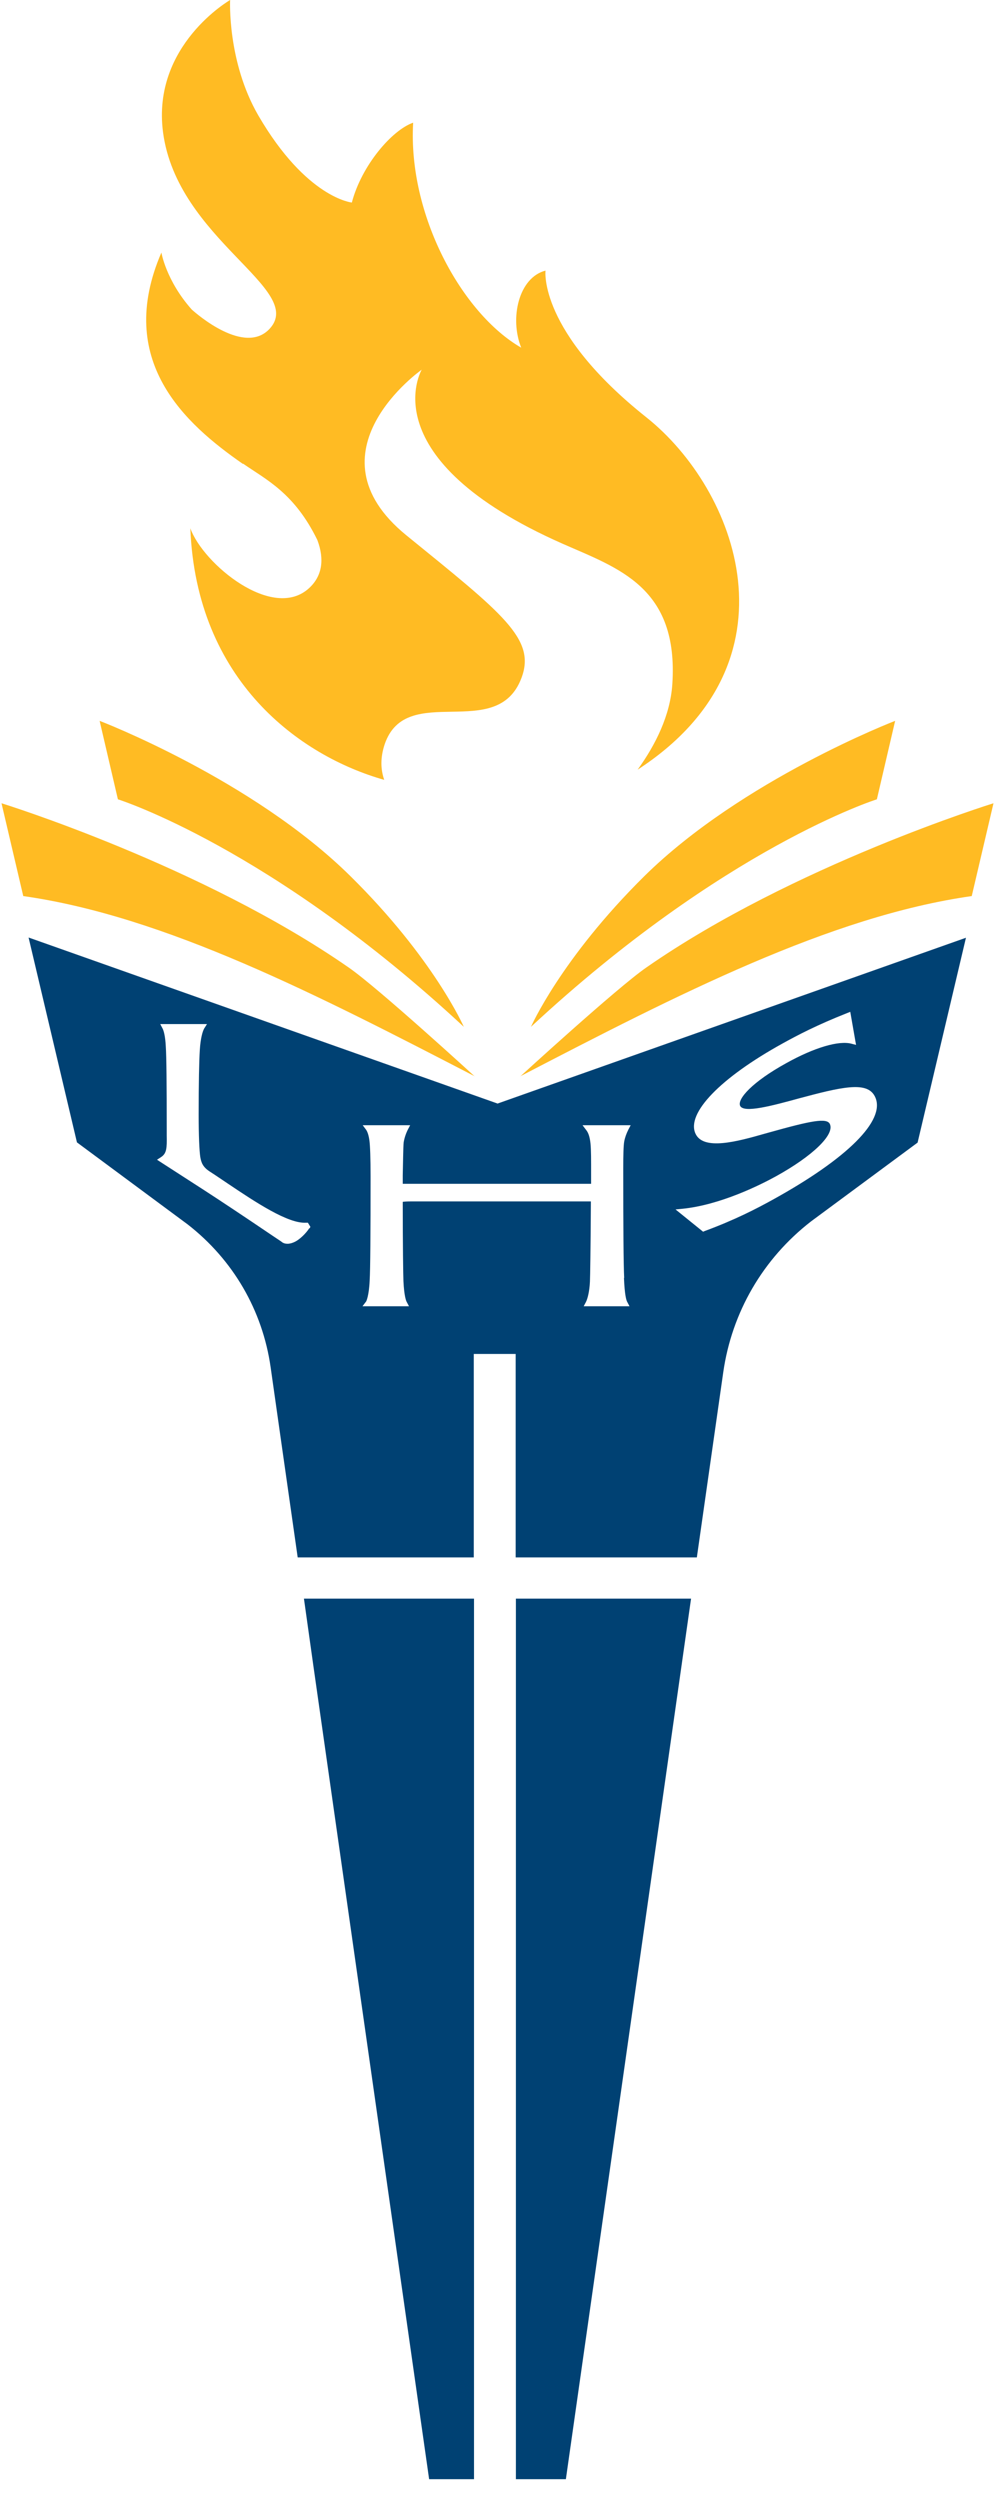 <?xml version="1.0" encoding="UTF-8"?> <svg xmlns="http://www.w3.org/2000/svg" width="43" height="108" viewBox="0 0 43 108" fill="none"><g clip-path="url(#clip0_290_6478)"><path d="M10.505 20.03C11.515 20.73 12.725 21.3 13.715 23.33C14.035 24.18 13.915 24.89 13.365 25.4C11.795 26.86 8.775 24.36 8.225 22.82C8.485 29.42 12.965 32.66 16.605 33.69C16.445 33.23 16.435 32.72 16.625 32.15C17.565 29.41 21.475 32.1 22.535 29.29C23.175 27.6 21.725 26.51 17.555 23.12C13.155 19.53 18.225 15.97 18.225 15.97C18.225 15.97 15.965 19.8 24.315 23.49C26.715 24.55 29.335 25.36 29.055 29.56C28.965 30.9 28.335 32.17 27.555 33.25C34.695 28.61 31.855 21.15 27.935 18.03C23.255 14.31 23.575 11.69 23.575 11.69C22.415 11.99 22.015 13.75 22.525 15.02C19.955 13.54 17.625 9.28 17.855 5.3C16.935 5.62 15.625 7.15 15.205 8.75C15.205 8.75 13.245 8.56 11.165 4.99C9.815 2.66 9.945 0 9.945 0C9.945 0 6.555 1.95 7.045 5.71C7.655 10.35 13.225 12.49 11.655 14.2C10.575 15.37 8.505 13.57 8.285 13.37C7.175 12.12 6.975 10.91 6.975 10.91C4.955 15.59 8.005 18.31 10.495 20.04L10.505 20.03Z" fill="#FFBB23"></path><path d="M20.515 46.5C20.515 46.5 16.345 42.68 15.075 41.8C8.715 37.38 0.065 34.7 0.065 34.7L1.005 38.71C7.135 39.58 13.745 42.99 20.525 46.5H20.515Z" fill="#FFBB23"></path><path d="M20.045 44.36C20.045 44.36 18.755 41.41 15.145 37.85C10.915 33.67 4.305 31.14 4.305 31.14L5.095 34.53C5.095 34.53 11.695 36.6 20.045 44.36Z" fill="#FFBB23"></path><path d="M22.475 46.5C29.255 42.98 35.865 39.58 41.995 38.71L42.935 34.7C42.935 34.7 34.275 37.38 27.925 41.8C26.655 42.68 22.485 46.5 22.485 46.5H22.475Z" fill="#FFBB23"></path><path d="M22.945 44.36C31.295 36.6 37.895 34.53 37.895 34.53L38.685 31.14C38.685 31.14 32.075 33.68 27.845 37.85C24.235 41.42 22.945 44.36 22.945 44.36Z" fill="#FFBB23"></path><path d="M20.485 69.06H13.135L13.545 71.98L18.545 107.1H18.715H18.885H20.485V69.06Z" fill="#004173"></path><path d="M21.495 47.67L1.235 40.5L3.325 49.35L8.105 52.89C10.075 54.42 11.345 56.61 11.695 59.06L12.185 62.51L12.865 67.28H20.475V58.49H22.285V67.28H30.115L31.255 59.29C31.625 56.69 32.975 54.37 35.055 52.76L39.655 49.36L41.745 40.51L21.485 47.68L21.495 47.67ZM13.365 53.06C13.225 53.28 12.955 53.54 12.755 53.64C12.635 53.7 12.525 53.73 12.425 53.73C12.335 53.73 12.245 53.71 12.175 53.65C12.155 53.63 12.025 53.55 11.805 53.4C10.505 52.52 9.495 51.85 8.815 51.41L6.785 50.1L6.955 49.99C7.205 49.83 7.215 49.6 7.205 49.05C7.205 48.96 7.205 48.87 7.205 48.78C7.205 46.85 7.195 45.65 7.165 45.21C7.145 44.77 7.075 44.52 7.025 44.43L6.925 44.24H8.945L8.825 44.43C8.755 44.55 8.665 44.86 8.635 45.36C8.605 45.84 8.585 46.78 8.585 48.16C8.585 49.04 8.615 49.72 8.655 49.98C8.695 50.21 8.755 50.41 9.065 50.61C9.315 50.77 9.575 50.95 9.845 51.13C11.065 51.95 12.455 52.87 13.225 52.82H13.305L13.415 53L13.375 53.07L13.365 53.06ZM26.965 55.2C26.995 55.94 27.065 56.17 27.105 56.24L27.205 56.43H25.225L25.325 56.24C25.385 56.12 25.475 55.82 25.495 55.36C25.505 55.13 25.525 53.9 25.535 51.99V51.9H17.825C17.555 51.9 17.455 51.91 17.405 51.92C17.405 53.86 17.425 55.08 17.435 55.34C17.465 56 17.555 56.21 17.575 56.24L17.675 56.43H15.665L15.825 56.22C15.825 56.22 15.945 56 15.975 55.33C16.005 54.81 16.015 53.3 16.015 50.83C16.015 50.02 15.995 49.5 15.965 49.27C15.935 49.05 15.885 48.9 15.825 48.81L15.675 48.61H17.725L17.625 48.8C17.535 48.98 17.475 49.17 17.445 49.35C17.425 49.51 17.415 50.43 17.405 50.77V51.14H25.545V50.3C25.545 49.78 25.535 49.42 25.495 49.23C25.465 49.06 25.415 48.92 25.335 48.82L25.175 48.61H27.255L27.155 48.8C27.065 48.98 27.005 49.15 26.975 49.32C26.945 49.49 26.935 49.88 26.935 50.48C26.935 53.04 26.945 54.63 26.975 55.21L26.965 55.2ZM29.165 52.25L29.475 52.22C31.125 52.06 32.875 51.18 33.545 50.81C35.115 49.94 36.075 49.02 35.865 48.56C35.735 48.28 35.065 48.41 33.245 48.92L33.065 48.97C31.875 49.31 30.395 49.72 30.055 48.97C29.655 48.09 31.135 46.56 33.815 45.08C34.465 44.72 35.305 44.28 36.595 43.77L36.745 43.71L36.995 45.14L36.805 45.09C36.255 44.94 35.195 45.25 33.975 45.93C32.505 46.74 31.855 47.48 31.985 47.77C32.135 48.1 33.365 47.77 34.565 47.44L34.795 47.38C36.655 46.88 37.535 46.76 37.825 47.4C38.275 48.4 36.625 50.04 33.425 51.81C32.685 52.22 31.755 52.7 30.455 53.18L30.385 53.21L29.185 52.24L29.165 52.25Z" fill="#004173"></path><path d="M24.285 107.1H24.455L29.865 69.06H22.295V107.1H24.115H24.285Z" fill="#004173"></path></g><defs><clipPath id="clip0_290_6478"><rect width="42.87" height="107.1" fill="white" transform="translate(0.065)"></rect></clipPath></defs></svg> 